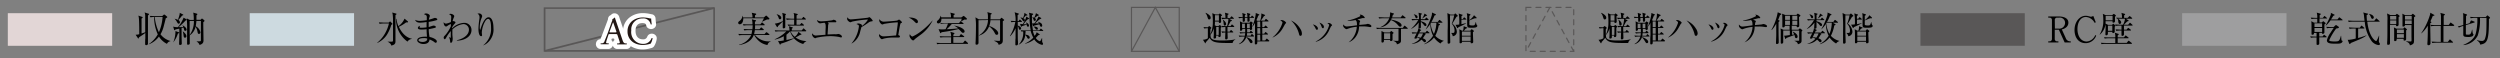 <svg xmlns="http://www.w3.org/2000/svg" viewBox="0 0 684 16"><rect x="0" y="0" width="684" height="16" fill="#808080" stroke="none"/><defs><style>.cls-1{fill:#e2d6d6;}.cls-2{fill:#cddae0;}.cls-3{fill:#595757;}.cls-4{fill:#9e9e9f;}.cls-5,.cls-6,.cls-7{fill:none;}.cls-5,.cls-6{stroke:#595757;stroke-linecap:round;stroke-miterlimit:10;stroke-width:0.33px;}.cls-5{stroke-dasharray:1.37;}.cls-8{fill:#040000;}.cls-9{fill:#fff;}.cls-10{fill:#231815;}</style></defs><g id="レイヤー_2" data-name="レイヤー 2"><g id="間取り"><path d="M107.06,6.79a10.84,10.84,0,0,1-1.21,2.74,6.23,6.23,0,0,1-2.67,2.24l0-.06a9.13,9.13,0,0,0,2.34-2.89,9.51,9.51,0,0,0,.89-2.4H105a8.4,8.4,0,0,0-1.15.1l-.19-.39c.64,0,1.32.06,1.49.06h1.19l.26-.23a.17.17,0,0,1,.13-.08.25.25,0,0,1,.15.09l.41.43a.17.17,0,0,1,.08.13C107.4,6.64,107.21,6.73,107.06,6.79Zm1.14-2.68c0,.66,0,3.56,0,4.16s0,2.6,0,3,0,1-1.16,1.19a1,1,0,0,0-.36-.62,2.2,2.2,0,0,0-.68-.44v0l1.12,0c.37,0,.41-.11.41-.45,0-.17,0-.93,0-1.07,0-.3,0-3.41,0-4a15.12,15.12,0,0,0-.09-1.94l-.12-.52,1,.28c.09,0,.14,0,.14.12S108.47,4,108.2,4.11Zm3.29,7.28a7.62,7.62,0,0,1-3.15-6.23h.11a8.35,8.35,0,0,0,.55,2,4.81,4.81,0,0,0,1.68-2.06l.88.73a.17.17,0,0,1,.08.15c0,.18-.2.16-.52.14a9.5,9.5,0,0,1-2,1.21c1.21,2.6,2.88,3.14,3.57,3.27v.06A1.56,1.56,0,0,0,111.49,11.39Z"/><path d="M119.5,5.5a13.92,13.92,0,0,1-2.21.49c0,.38,0,1,0,1.41.2-.05,1-.33,1.22-.39a.62.62,0,0,1,.18,0c.17,0,.55.11.55.35s-.1.2-.2.24-.89.23-1.74.39a11.59,11.59,0,0,0,.22,2.12c.91.17,2,.69,2,1.22,0,.13-.06.36-.3.36s-.14,0-.47-.25a5.51,5.51,0,0,0-1.23-.65c-.07.91-.75,1.25-1.67,1.25s-1.7-.53-1.7-1c0-.79,1.15-1,2.12-1a3,3,0,0,1,.56,0A17.27,17.27,0,0,1,116.72,8a12.81,12.81,0,0,1-1.39.09c-.54,0-1-.1-1-.47a.68.68,0,0,1,.63-.54.58.58,0,0,0-.17.34c0,.17.2.17.5.17a10,10,0,0,0,1.42-.11c0-.49,0-.66,0-1.46A12.7,12.7,0,0,1,115,6.2c-.81,0-1.2-.23-1.44-.77a2.93,2.93,0,0,0,1.35.28,15.92,15.92,0,0,0,1.86-.19c0-.14,0-.76,0-.83,0-.44-.1-.55-.76-.79a.73.73,0,0,1,.58-.22c.46,0,1,.31,1,.63a1.44,1.44,0,0,1-.13.52,2.71,2.71,0,0,0-.12.56,14.54,14.54,0,0,0,1.52-.48.64.64,0,0,1,.2,0c.19,0,.59.17.59.38A.25.25,0,0,1,119.5,5.5Zm-3.63,4.93c-.72,0-1.37.2-1.37.57,0,.19.31.47,1.08.47a1.82,1.82,0,0,0,1-.24.71.71,0,0,0,.31-.68A2.53,2.53,0,0,0,115.87,10.43Z"/><path d="M125,11.11V11c1.09-.21,3.3-1.08,3.3-2.91a1.52,1.52,0,0,0-1.53-1.5,5.1,5.1,0,0,0-3,1.48c0,.58,0,1,0,1.29s.09,1.06.09,1.21c0,.34-.09,1.12-.44,1.12s-.23-.2-.26-.44a3.87,3.87,0,0,0-.34-1.18l0,0a2.32,2.32,0,0,0,.43.27c.08,0,.08-.1.08-.15s0-.48,0-.55c0-.24,0-.49,0-.73V8.5a10.51,10.51,0,0,0-1.25,1.79c-.25.44-.31.44-.41.44s-.27-.22-.27-.38c0-.32.1-.41.42-.73a9.72,9.72,0,0,0,1.54-2.44c0-.19,0-.38,0-.6a2.85,2.85,0,0,0-.8.4c-.34.24-.37.27-.5.27-.39,0-.67-.54-.67-1a.56.56,0,0,1,0-.2.75.75,0,0,0,.69.41,5,5,0,0,0,1.29-.43c0-.21.09-1.12.09-1.3,0-.49-.11-.56-.59-.85a.88.88,0,0,1,.42-.1c.46,0,1,.38,1,.65,0,0-.13.37-.15.43a3.77,3.77,0,0,0-.29.9l.09,0c.11,0,.68.14.68.33s-.25.43-.38.57a4.27,4.27,0,0,0-.56.86s0,.18,0,.25A5,5,0,0,1,127,6.25a1.94,1.94,0,0,1,2,1.95C129,10.33,126.55,11.15,125,11.11Z"/><path d="M133.54,11.57a3.61,3.61,0,0,1-1.38.86l0,0a5.68,5.68,0,0,0,2.19-4.84c0-.65-.05-2.42-.78-2.42-.39,0-.66.4-.75.53a6.87,6.87,0,0,0-1,3.22c0,.11.07.61.07.71a.24.24,0,0,1-.24.27c-.57,0-.75-1.14-.75-2A21.87,21.87,0,0,1,131.19,5a2.28,2.28,0,0,0,0-.37,1,1,0,0,0-.56-.89,1.93,1.93,0,0,1,.44-.06.84.84,0,0,1,.85.7,1.14,1.14,0,0,1-.11.43,6.81,6.81,0,0,0-.55,2.61c0,.15,0,.7.1.7s.08-.05.09-.1c.22-.79,1.06-3.29,2.21-3.29s1.35,1.91,1.35,2.89A4.75,4.75,0,0,1,133.54,11.57Z"/><path d="M210.25,5.32a2.75,2.75,0,0,1-.38,0l-1.35.62-.05,0A4.67,4.67,0,0,0,209,5h-5.63c0,.68-.23,1.64-1,1.64a.39.39,0,0,1-.4-.39c0-.23.09-.31.53-.65a2.08,2.08,0,0,0,.66-1.26h.08c0,.21.06.3.08.43h2.56a3.09,3.09,0,0,0-.22-1.28l1.06.22c.1,0,.18.07.18.17s-.12.21-.34.31c0,.21,0,.43,0,.58H209l.42-.37c.09-.08.15-.12.21-.12a.31.31,0,0,1,.2.11l.61.59a.25.25,0,0,1,.08.18C210.49,5.26,210.39,5.32,210.25,5.32Zm-.27,7a4.84,4.84,0,0,1-1.87-.73,5.6,5.6,0,0,1-1.75-2h-.15c-.48,1.42-1.92,2.43-4,2.74l0-.09a5.09,5.09,0,0,0,3.34-2.65h-2.17a6.61,6.61,0,0,0-1.15.08L202,9.27c.67.06,1.36.07,1.5.07h2.1a8.79,8.79,0,0,0,.2-1.1h-1a6.38,6.38,0,0,0-1.15.09l-.2-.38c.62,0,1.22.06,1.5.06h.93c0-.35.05-.74.05-1.1H204.6a6.87,6.87,0,0,0-1.15.09l-.19-.39c.67.06,1.37.07,1.5.07h1.11a3.93,3.93,0,0,0-.17-1.4l1,.25c.07,0,.16.06.16.15s-.14.18-.31.26c0,.12,0,.63,0,.74H208l.33-.39c.07-.1.12-.13.17-.13s.1,0,.18.1l.45.39a.26.26,0,0,1,.09.16c0,.08-.05.1-.14.1h-2.49c0,.78,0,.86-.05,1.1h1.25l.32-.38c.07-.07.11-.11.17-.11s.09,0,.17.1l.43.37c.07,0,.1.09.1.15s-.08.1-.14.1h-2.32c0,.23-.08.56-.2,1.1h2.85l.37-.41c.07-.08.12-.11.17-.11a.33.33,0,0,1,.2.09l.51.41c.06,0,.1.09.1.15s-.08.11-.15.11h-3.8a4.83,4.83,0,0,0,4.29,1.71v.07A1.25,1.25,0,0,0,210,12.27Z"/><path d="M220.45,8.57H216.3a4,4,0,0,0,1.14,1.5,2.7,2.7,0,0,0,1-1.35l.74.54a.19.19,0,0,1,.08.15c0,.11-.08.13-.37.14a7.38,7.38,0,0,1-1.23.68,5.1,5.1,0,0,0,2.93,1v.07a1.92,1.92,0,0,0-.83.74,5.38,5.38,0,0,1-2.5-1.52,21,21,0,0,1-3.6,1.42c-.06.17-.11.26-.21.26a.14.14,0,0,1-.12-.1l-.47-.92a1.22,1.22,0,0,0,.39.06,9.2,9.2,0,0,0,1.19-.17V9.91a8.56,8.56,0,0,1-2.47.92l0-.09a10.25,10.25,0,0,0,3.17-2.17h-1.84a6.64,6.64,0,0,0-1.14.09l-.2-.39c.67.06,1.41.07,1.49.07H216a3.41,3.41,0,0,0-.17-1.16l.93.28c.07,0,.16.06.16.14s-.18.2-.28.25v.49h2.7l.36-.44c.07-.08.11-.13.16-.13s.12.06.17.11l.47.44c.06,0,.09.08.09.14S220.52,8.57,220.45,8.57Zm-5.6-4.42c0,.29,0,.34,0,.92,0,.36,0,2,0,2.32s-.39.37-.44.37c-.25,0-.25-.13-.25-.22,0-.28,0-1.45,0-1.69C214,6.08,213,7,212.83,7.16c0,.14,0,.26-.15.26s-.14-.09-.16-.13L212,6.46a5.93,5.93,0,0,0,2.18-.71,6.69,6.69,0,0,0-.16-2.23l.87.27s.13,0,.13.15S215,4.05,214.85,4.15ZM213.4,5.28c-.24,0-.29-.14-.43-.57a1.92,1.92,0,0,0-.48-.76l0-.05c.64.12,1.27.51,1.27,1A.39.39,0,0,1,213.4,5.28Zm6.94.07h-2.41V6.77h.93l.3-.35c.08-.1.11-.13.15-.13s.12.06.18.11l.4.35a.18.18,0,0,1,.09.14c0,.09-.08.11-.15.11h-3a5.79,5.79,0,0,0-1.15.09l-.19-.39c.66.06,1.36.07,1.49.07h.3V5.35h-.87a6.73,6.73,0,0,0-1.15.09l-.2-.39c.61,0,1.21.07,1.5.07h.72c0-1.1,0-1.22-.18-1.57l1,.25c.07,0,.16.05.16.15s-.1.14-.32.25v.92h1.44l.29-.36c.05-.07.1-.13.15-.13a.3.3,0,0,1,.18.11l.41.36c0,.05.09.09.09.16S220.41,5.35,220.34,5.35Zm-4.17,3.22h0a7.89,7.89,0,0,1-1,.92v1.45c.4-.08,1.6-.34,2.09-.5A4.83,4.83,0,0,1,216.17,8.57Z"/><path d="M230.13,10.25c-.1,0-.57-.14-.67-.16a13.51,13.51,0,0,0-2.19-.2,18.85,18.85,0,0,0-3.76.4c-.07,0-.45.18-.48.18a1.28,1.28,0,0,1-.85-1.06.94.94,0,0,1,.06-.31,1.09,1.09,0,0,0,1,.62l1.21-.1,1.4-.11c0-1.54.06-1.86.06-2.12,0-.91-.13-1-.35-1.17l-.92.13-.3.05a1.15,1.15,0,0,1-.82-.93,2,2,0,0,0,1.22.37,26.31,26.31,0,0,0,2.95-.29,2.87,2.87,0,0,1,.37-.15c.09,0,.75.16.75.47s-.24.22-.31.22c-.8,0-1.55,0-2.06,0,.23.2.26.22.26.31s-.12.44-.13.51c0,.29,0,.36-.15,2.52,1.46-.06,1.62-.07,1.95-.07a2.94,2.94,0,0,0,.57,0l.41-.07c.33,0,1,.36,1,.72C230.32,10.15,230.27,10.25,230.13,10.25Z"/><path d="M238.28,5.87a1.53,1.53,0,0,0-.71.35,18.06,18.06,0,0,1-1.88,1.19c-.06.19-.29,1.05-.34,1.21A4.86,4.86,0,0,1,233,11.91l0-.06a8.68,8.68,0,0,0,2-4.68c0-.28-.17-.4-.67-.59a1.29,1.29,0,0,1,.49-.16c.36,0,1,.23,1,.49a1.23,1.23,0,0,1,0,.2,6.1,6.1,0,0,0,1.63-1.71s0-.06-.14-.06a29.67,29.67,0,0,0-4.13.56,4.36,4.36,0,0,1-.53.2c-.1,0-.87-.4-.87-.93a1.45,1.45,0,0,1,.07-.47,1,1,0,0,0,1,.6c.42,0,4.12-.37,4.56-.45.08,0,.41-.16.48-.16a2.6,2.6,0,0,1,.9,1C238.74,5.81,238.7,5.81,238.28,5.87Z"/><path d="M246.53,6.3a.45.45,0,0,0-.21.31c-.16.64-.24,1.12-.55,3,.19,0,.46.18.46.4s-.25.26-.53.26l-1.16,0a11,11,0,0,0-2.72.29,4.35,4.35,0,0,1-.51.17c-.31,0-.81-.7-.81-1.08a1.22,1.22,0,0,1,.06-.33,1.53,1.53,0,0,0,1.05.63c.33,0,.74,0,3.57-.26.3-2,.46-3.09.46-3.47,0-.08,0-.11-.14-.11a29.78,29.78,0,0,0-3.63.43,3,3,0,0,1-.44.16c-.32,0-.87-.64-.87-1.13a.91.91,0,0,1,.05-.33,1.37,1.37,0,0,0,1.11.69c.46,0,3.52-.22,3.78-.32a3.27,3.27,0,0,1,.48-.26c.1,0,.8.58.8.78S246.73,6.17,246.53,6.3Z"/><path d="M250.79,6.34c-.16,0-.28-.12-.59-.43a4.81,4.81,0,0,0-1.6-1.11c1.17-.08,2.55.34,2.55,1.15A.38.38,0,0,1,250.79,6.34Zm.85,3.34c-.2.16-1.12.82-1.29,1L250,11a.27.27,0,0,1-.16.06c-.35,0-1-.82-1-1.28a1.18,1.18,0,0,1,.1-.43c.22.44.51.64.71.64A11,11,0,0,0,252,8.56a18.92,18.92,0,0,0,3.11-2.94l.05,0A10.52,10.52,0,0,1,251.64,9.68Z"/><path d="M264.76,12h-7.19a6.13,6.13,0,0,0-1.15.1l-.19-.39c.64.05,1.32.06,1.49.06h2.5c0-.5,0-1.07,0-1.58h-1.78a6.8,6.8,0,0,0-1.15.09l-.19-.39c.68.06,1.41.07,1.5.07h1.62A3.13,3.13,0,0,0,260,8.69l1,.3a.17.17,0,0,1,.14.14c0,.07-.08.16-.31.35,0,.09,0,.34,0,.43h1.64l.32-.45c.06-.08.1-.12.15-.12a.33.33,0,0,1,.18.1l.6.45c.05,0,.1.1.1.14s-.07.11-.15.11h-2.84v1.58h2.67l.38-.48c.06-.07.11-.11.17-.11s.11,0,.17.09l.54.49c.07.06.09.1.09.15S264.85,12,264.76,12Zm-.95-6.6c-.14.06-.71.39-.83.45l-.06,0a5,5,0,0,0,.2-.75h-5.56a1.65,1.65,0,0,1-.33,1.16c.68.06,1.25.07,1.49.07h3.67l.27-.39c0-.08.09-.13.14-.13a.44.44,0,0,1,.2.11l.55.4a.24.24,0,0,1,.08.14c0,.07-.06.11-.14.11H260.4A14,14,0,0,1,259,8c.37,0,2-.1,3.18-.24A5.65,5.65,0,0,0,261,7L261,7c1.74.23,2.91,1,2.91,1.58a.38.38,0,0,1-.4.4c-.23,0-.27,0-.71-.51a6.8,6.8,0,0,0-.54-.52,41.94,41.94,0,0,1-4.67.87c-.1.2-.16.26-.23.26s-.12-.08-.16-.16l-.41-.94A7.8,7.8,0,0,0,258.7,8a8.47,8.47,0,0,0,.67-1.55h-.81a6.61,6.61,0,0,0-1.15.08l-.19-.37a.56.56,0,0,1-.47.25.4.4,0,0,1-.42-.38c0-.23.15-.37.37-.55a2.1,2.1,0,0,0,.64-1.15h.05a2,2,0,0,1,.13.42h2.67A3.26,3.26,0,0,0,260,3.45l1.06.27c.11,0,.16.08.16.13s0,.16-.32.31v.62H263l.43-.3a.49.49,0,0,1,.23-.12c.06,0,.11,0,.2.12l.57.48a.27.27,0,0,1,.11.21C264.57,5.38,264.35,5.37,263.81,5.35Z"/><path d="M267.72,5.53c0,1,0,5.33,0,6.22a.5.5,0,0,1-.56.47c-.22,0-.25-.14-.25-.27s0-.17,0-.23c.07-1,.11-3.34.11-4.33a15.89,15.89,0,0,0-.14-2.65l.93.55h2.49c0-.12,0-.32,0-.62a4,4,0,0,0-.17-1.35l1.07.29c.09,0,.13.05.13.13s-.14.21-.3.27c0,.44,0,.83-.05,1.28h2.59l.3-.31c0-.06.11-.11.15-.11a.35.35,0,0,1,.17.09l.44.37c.05,0,.12.11.12.15s-.15.2-.38.32c0,1.38,0,3.57,0,4.94,0,.83,0,1.21-1.14,1.53-.12-.5-.35-.7-1.22-1.08v-.07c.4,0,1,.07,1.14.07.44,0,.47,0,.47-.46,0-.14,0-4.62,0-5.2H271a6.66,6.66,0,0,1-.34,1.58c1.11.35,2.45,1.22,2.45,2a.4.4,0,0,1-.41.42c-.27,0-.37-.18-.53-.47a5.07,5.07,0,0,0-1.55-1.86,4.19,4.19,0,0,1-2.77,2.54l0-.07a5.09,5.09,0,0,0,2.47-4.18Z"/><path d="M279.46,6h-1V7c.34.09.92.37.92.78a.33.33,0,0,1-.34.35c-.11,0-.24,0-.31-.32a1.26,1.26,0,0,0-.27-.66c0,3.2,0,3.67.06,4.24,0,.15,0,.4,0,.52a.43.43,0,0,1-.48.5c-.23,0-.24-.15-.24-.31s0-1.39.06-1.63c0-.55,0-.77,0-2.77a7.09,7.09,0,0,1-1.48,2.21l-.07-.05A11.4,11.4,0,0,0,277.79,6a8,8,0,0,0-1.08.08l-.19-.38c.45,0,.87.06,1.34.06a7,7,0,0,0-.26-2.4l1,.31c.06,0,.14.06.14.15s0,.11-.32.29c0,.17,0,1.11,0,1.65h.25l.2-.26s.1-.13.15-.13.1,0,.19.12l.29.25a.22.22,0,0,1,.1.16C279.61,6,279.52,6,279.46,6Zm5.77,2.46H282.6a5.75,5.75,0,0,0,.47,1.35c.51-.65.53-.85.55-1l.76.54c.05,0,.08.05.08.11s0,.11-.4.18a9.15,9.15,0,0,1-.68.74,2.27,2.27,0,0,0,1.12.91c.16,0,.34-.38.56-.86h.07c0,.14,0,.25,0,.5,0,.54,0,.58.12.74a.76.76,0,0,1,.12.31.26.26,0,0,1-.28.29,3.44,3.44,0,0,1-2.12-1.5,6.25,6.25,0,0,1-2.5,1.2l0-.08a6.87,6.87,0,0,0,2.24-1.59A7.69,7.69,0,0,1,282,8.49H280.6c0,.43-.06.71-.09,1,.81,0,1.23.43,1.23.77a.34.34,0,0,1-.34.34c-.2,0-.28-.15-.37-.33a2.15,2.15,0,0,0-.54-.69,3.07,3.07,0,0,1-1.74,2.62l-.05,0a4.57,4.57,0,0,0,1.24-3.61,3.77,3.77,0,0,0-.46.06l-.19-.39c.65.06,1.33.07,1.5.07H282a23.32,23.32,0,0,1-.33-4,3.05,3.05,0,0,0-.12-.71s0-.1,0-.13l1,.24a.14.14,0,0,1,.13.13c0,.11-.14.2-.34.32,0,.23,0,.53,0,1a15.55,15.55,0,0,0,.29,3.12h1.73l.26-.33c.08-.1.11-.13.16-.13s.15.08.19.11l.38.33s.09.09.09.16S285.29,8.49,285.23,8.49Zm-4-1.17a.28.28,0,0,1-.28-.25,2.68,2.68,0,0,0-.05-.3l-1.29.42s-.13.19-.2.19-.07-.08-.08-.12l-.24-.69a6.35,6.35,0,0,0,.72.06,6.28,6.28,0,0,0,1-2.07l.65.43c.06,0,.1.07.1.13s0,.1-.29.17S280.2,6.45,280,6.64c.21,0,.28,0,.89,0a3.13,3.13,0,0,0-.2-.51l0,0c.48.17.84.48.84.89A.31.31,0,0,1,281.28,7.32Zm-.55-3.05L280,5c.21.11.38.24.38.48a.33.33,0,0,1-.3.35c-.15,0-.2-.09-.35-.34a1.54,1.54,0,0,0-.52-.6V4.81a1.78,1.78,0,0,1,.67.12,3.42,3.42,0,0,0,.41-1.41L281,4c.05,0,.12.06.12.15S280.84,4.25,280.73,4.27Zm4.16,3.07c-.18,0-.25-.16-.29-.24s-.15-.36-.17-.42c-.24.06-1.26.3-1.45.37a1.54,1.54,0,0,0-.12.13.09.09,0,0,1-.08,0c-.07,0-.1-.06-.13-.13l-.21-.62.59,0a6.44,6.44,0,0,0,1.15-1.89l.66.37s.11.08.11.15-.11.12-.32.18-1.18,1-1.38,1.2c.52,0,.84,0,1.09,0a2.43,2.43,0,0,0-.29-.38l0-.06c.38.11,1.12.34,1.12.9A.33.33,0,0,1,284.89,7.34Zm-.95-3-.79.59a.63.63,0,0,1,.31.49.32.32,0,0,1-.33.32c-.19,0-.25-.15-.29-.28a1.31,1.31,0,0,0-.35-.66l0-.06a1.85,1.85,0,0,1,.52.14,4.48,4.48,0,0,0,.47-1.25l.7.42c.05,0,.1.06.1.12S284,4.34,283.94,4.34Zm-.23,3.81a.42.42,0,0,1-.33-.21,2.45,2.45,0,0,0-.49-.57l0-.06.25,0c.26,0,.87.12.87.55A.32.32,0,0,1,283.71,8.15Z"/><path d="M40.48,4.22c0,1,0,6.25,0,6.76,0,.14,0,.74,0,.86a.43.43,0,0,1-.46.51.28.28,0,0,1-.31-.32c0-.23,0-1.27.05-1.49,0-.51,0-.77,0-1.52-.14.1-.52.39-.76.55-.73.48-.8.53-.92.62s-.09.34-.2.34-.12,0-.18-.14l-.6-.89a3.72,3.72,0,0,0,1-.14c0-2.84-.06-4.1-.12-4.52a5.41,5.41,0,0,0-.12-.57l1,.34c.09,0,.17.08.17.17s-.08.15-.3.3a4.61,4.61,0,0,0,0,.53c0,.56,0,3.05,0,3.56l1-.35c0-1.72,0-3.54,0-4.61a2.53,2.53,0,0,0-.17-.8l1,.31c.14,0,.2.09.2.17S40.75,4.05,40.48,4.22ZM45.69,12A5.29,5.29,0,0,1,43.49,10a6.1,6.1,0,0,1-2.77,2.12l0-.06A8,8,0,0,0,43.17,9.4a11.34,11.34,0,0,1-1-4.75,5.44,5.44,0,0,0-1,.09l-.2-.39c.5,0,1,.07,1.51.07h1.88l.35-.31A.28.28,0,0,1,45,4a.29.29,0,0,1,.16.09l.49.41a.27.27,0,0,1,.12.18c0,.09-.18.21-.43.33,0,.13-.5,2-.56,2.24a8.11,8.11,0,0,1-.87,2.13,5.11,5.11,0,0,0,2.69,1.82v.08A1.14,1.14,0,0,0,45.69,12ZM42.34,4.65a12.16,12.16,0,0,0,1.14,4.17,12.3,12.3,0,0,0,1-4.17Z"/><path d="M48.66,9.21a7.05,7.05,0,0,1-1.27,2.4h0A8,8,0,0,0,48,8.81a2.33,2.33,0,0,0,0-.32l.86.32s.15,0,.15.13S48.94,9.05,48.66,9.21Zm2.05-.77a.32.32,0,0,1-.34-.28c0-.16-.12-.44-.17-.6l-.52.11c0,.34,0,1.8,0,2.1s.06,2.13.06,2.18c0,.28-.32.35-.43.35C49,12.3,49,12.12,49,12s.07-2,.07-2.17c0-.31,0-1.73,0-2L48,8.06c-.11.17-.15.2-.21.2a.18.18,0,0,1-.16-.15l-.25-.84a3.61,3.61,0,0,0,1.3.16,9,9,0,0,0,1.55-2.6l.75.43a.18.18,0,0,1,.09.13c0,.12-.13.17-.3.23a20,20,0,0,1-1.9,1.81c.2,0,.89,0,1.29,0a1.91,1.91,0,0,0-.28-.55l0,0c.43.22,1.17.69,1.17,1.26A.35.35,0,0,1,50.71,8.44Zm-.64-4.27s-.23.09-.27.11a9.06,9.06,0,0,1-1,1.17c.42.31.43.59.43.64a.37.37,0,0,1-.35.39c-.18,0-.23-.07-.45-.44a3.31,3.31,0,0,0-.67-.91l0,0a3.1,3.1,0,0,1,.91.3,10.87,10.87,0,0,0,.46-1.44,1.9,1.9,0,0,0,.05-.48l.89.45a.18.18,0,0,1,.09.14A.13.13,0,0,1,50.07,4.17Zm.54,6.15c-.25,0-.33-.2-.38-.53A5.34,5.34,0,0,0,50,8.57l0,0c.11.07,1,.72,1,1.35A.4.4,0,0,1,50.61,10.32Zm5.28-4.48-.27.25c0,.22,0,.33,0,.59,0,.68.06,3.7.06,4.32,0,.38,0,1-1.09,1.3-.12-.32-.2-.54-.85-1v0l.83,0c.3,0,.4,0,.4-.34V5.72H53.74c-.07.81-.16,1.31-.19,1.47a2.4,2.4,0,0,1,1.28,1.63.41.41,0,0,1-.4.46c-.27,0-.33-.23-.39-.57a3.81,3.81,0,0,0-.53-1.4,3.79,3.79,0,0,1-1.59,2.35c0,.61,0,1.65,0,2.22,0,.35-.44.36-.47.36-.23,0-.26-.11-.26-.29,0-1.15,0-3.55,0-3.92a25.16,25.16,0,0,0-.1-3l.82.42h1.1a8.66,8.66,0,0,0-.14-2l1,.29a.16.16,0,0,1,.13.15c0,.08,0,.09-.25.3,0,.3,0,.65,0,1.23h1.11l.25-.25c.08-.08.1-.09.15-.09a.22.22,0,0,1,.15.07l.44.35a.2.2,0,0,1,.08.14A.2.2,0,0,1,55.89,5.84Zm-4-.12c0,1.27,0,2.58,0,3.85a6.29,6.29,0,0,0,1.16-3.85Z"/><rect class="cls-1" x="2.14" y="3.61" width="28.55" height="8.92"/><rect class="cls-2" x="68.32" y="3.61" width="28.55" height="8.92"/><path d="M563.22,4.5c1.2,0,2.69.35,2.69,1.7a1.64,1.64,0,0,1-.64,1.31,2.65,2.65,0,0,1-1.16.54l1.11,2.44a1.25,1.25,0,0,0,1.17.82h.17v.31h-1.67l-1.58-3.48h-1.13v2.5a.63.63,0,0,0,.69.67h.31v.31H560.4v-.31h.3a.64.64,0,0,0,.71-.67V5.5a.63.63,0,0,0-.71-.67h-.3V4.5Zm-1,3.33h1A1.58,1.58,0,0,0,565,6.29a1.42,1.42,0,0,0-1.64-1.46h-.48a.62.62,0,0,0-.69.67Z"/><path d="M573.09,6.25a2.93,2.93,0,0,0-2.37-1.61c-1.56,0-2.33,1.59-2.33,3.29,0,1.89.91,3.43,2.55,3.43a2.77,2.77,0,0,0,2.32-1.76l.26.15a3.1,3.1,0,0,1-2.87,2.06c-2.06,0-3.06-1.67-3.06-3.59,0-2.28,1.41-3.9,3.06-3.9a2.85,2.85,0,0,1,.82.12c.07,0,.53.14.59.14a1.38,1.38,0,0,0,.66-.23l.69,1.75Z"/><path d="M578.66,4.58c0,.17,0,1,0,1.19a.41.41,0,0,1-.46.43c-.22,0-.22-.14-.22-.4h-1.9a4.4,4.4,0,0,1-1.55,3.66l-.07,0a7.23,7.23,0,0,0,1-4.1,7.68,7.68,0,0,0-.13-1.57l.78.35h1.78l.29-.25a.27.27,0,0,1,.16-.08.24.24,0,0,1,.14.06l.34.27a.2.2,0,0,1,.09.15C578.93,4.33,578.91,4.35,578.66,4.58ZM583.14,12h-7a7.71,7.71,0,0,0-1.15.08l-.2-.38c.67.05,1.37.06,1.5.06h2.45V10.47H577a6.93,6.93,0,0,0-1.15.09l-.18-.39c.67.06,1.4.07,1.49.07h1.58a3.27,3.27,0,0,0-.13-1.3l.86.29c.18,0,.21.11.21.17s0,.1-.28.28v.56h1.71l.32-.4c.09-.11.11-.13.16-.13s.07,0,.17.1l.53.41a.22.22,0,0,1,.1.15c0,.09-.09.1-.15.1h-2.84v1.26h2.47l.37-.47c.08-.09.1-.11.15-.11s.07,0,.18.09l.62.48a.21.21,0,0,1,.1.15C583.3,12,583.21,12,583.14,12Zm-4.55-4.69c0,.22,0,1.15,0,1.34a.39.39,0,0,1-.42.39c-.24,0-.24-.1-.24-.34h-1.21c0,.09,0,.46,0,.53a.44.44,0,0,1-.46.43c-.21,0-.22-.16-.22-.27,0-.29.06-1.59.06-1.86a8.41,8.41,0,0,0-.06-1.08l.72.35h1.09l.23-.23s.07-.08.13-.08a.24.24,0,0,1,.13.07l.34.36a.33.33,0,0,1,.09.16C578.8,7.13,578.62,7.25,578.59,7.28ZM578,4.35h-1.89c0,.18,0,.67,0,1.22H578ZM577.93,7h-1.2V8.43h1.2Zm5.41,0h-2.22V8.12h.71l.3-.37c.05-.06.09-.12.16-.12s.11.06.18.1l.47.37s.1.08.1.15-.09.11-.14.11h-1.78c0,.33,0,.88,0,1a.42.42,0,0,1-.47.45c-.18,0-.21-.12-.21-.3s0-1,0-1.15h-.28a6.61,6.61,0,0,0-1.15.08l-.18-.39c.57,0,1.19.07,1.61.07V7h-.41a6.32,6.32,0,0,0-1.15.09l-.2-.38c.6,0,1.21.06,1.5.06h.68a4.25,4.25,0,0,0,.54-1.65H580.3a7.25,7.25,0,0,0-.83,0c.39.25.88.59.88,1a.4.4,0,0,1-.38.43c-.3,0-.36-.32-.41-.68a1.81,1.81,0,0,0-.2-.77l-.21,0L579,4.82c.62.06,1.26.06,1.56.06a3.91,3.91,0,0,0-.14-1.36l.86.26c.12,0,.15.09.15.16s0,.09-.27.25q0,.28,0,.69h1l.34-.36s.1-.12.15-.12.13.06.18.09l.45.38a.19.19,0,0,1,.09.15c0,.09-.07.1-.14.1H581.6l.61.36c.13.08.18.1.18.18s0,.13-.37.2l-.92.91h1.16l.35-.42c.06-.07.09-.12.16-.12a.31.31,0,0,1,.17.11l.45.41c.07.07.1.1.1.15S583.41,7,583.34,7Z"/><rect class="cls-3" x="525.43" y="3.61" width="28.55" height="8.92"/><path d="M636.49,5.06h-1.88c0,.18,0,.94,0,1.08h.64l.22-.21c.06-.06.11-.11.15-.11a.29.29,0,0,1,.17.07l.41.34a.26.26,0,0,1,.1.16c0,.12-.23.24-.34.3,0,.24,0,1.85,0,2.09a.4.4,0,0,1-.46.46c-.14,0-.22,0-.2-.27h-.75c0,.17,0,.9,0,1h.92l.24-.32c.07-.09.1-.13.15-.13a.33.33,0,0,1,.18.1l.43.34a.19.19,0,0,1,.09.14c0,.09-.08.11-.15.11h-1.86c0,.18,0,1.69,0,1.73a.4.4,0,0,1-.44.35c-.11,0-.3,0-.3-.24s0-.68,0-.8c0-.39,0-.66,0-1h-.39a6.73,6.73,0,0,0-1.15.09l-.2-.4c.66.06,1.36.07,1.5.07h.24c0-.16,0-.88,0-1h-.71c0,.22,0,.49-.41.49-.13,0-.26,0-.26-.26,0-.07,0-.42,0-.5,0-.73,0-1.38,0-1.94a9.41,9.41,0,0,0-.06-1l.75.4H634c0-.23,0-1,0-1.08h-.42a6.73,6.73,0,0,0-1.15.09l-.2-.39c.67.06,1.36.07,1.5.07H634a4.29,4.29,0,0,0-.14-1.43l.95.26c.12,0,.15.08.15.15s-.07.16-.3.27c0,.06,0,.7,0,.75h.87l.31-.38c.05-.07.1-.13.15-.13s.12.06.17.11l.44.39a.17.17,0,0,1,.1.14C636.65,5.05,636.56,5.06,636.49,5.06Zm-1.16,1.32h-2.09v1h2.09Zm0,1.28h-2.09V8.74h2.09Zm5.47-2.1h-3.18A6.65,6.65,0,0,1,636.36,7l-.06-.07A15.6,15.6,0,0,0,637.7,4a1.15,1.15,0,0,0,0-.5l.91.46c.08,0,.13.08.13.15s-.06.13-.36.22a10.27,10.27,0,0,1-.63,1h1.78l.36-.47c.05-.06.09-.11.15-.11a.35.35,0,0,1,.19.1l.58.46a.21.21,0,0,1,.1.16C641,5.55,640.86,5.56,640.8,5.56Zm-.09,6.1c-.29.27-.76.29-1.49.29-1.44,0-2.58,0-2.58-.92a5.51,5.51,0,0,1,.94-2c.48-.76.84-1.27.94-1.39h-.71a5.84,5.84,0,0,0-1.15.09l-.2-.4c.68.06,1.36.07,1.5.07h.52l.43-.41c.07-.06.15-.13.22-.13a.41.41,0,0,1,.21.1l.5.36a.26.26,0,0,1,.09.17c0,.15-.11.22-.75.32a16.21,16.21,0,0,0-1.89,3.17c0,.16.11.24.27.27a5.41,5.41,0,0,0,1.08.09c1.29,0,1.42,0,1.83-1.55h.07c0,.15.07,1.17.11,1.24s.2.12.23.14a.16.16,0,0,1,.06.12A.71.71,0,0,1,640.71,11.66Z"/><path d="M646.51,10.33c-.63.32-.9.44-3.39,1.46,0,.16-.09.26-.2.26a.21.21,0,0,1-.19-.16l-.4-1a1.94,1.94,0,0,0,.38,0,10.56,10.56,0,0,0,1.82-.35V7.81H644a7,7,0,0,0-1.15.09l-.19-.39c.48,0,1,.07,1.5.07h1.49l.32-.44c.06-.08.1-.12.15-.12s.11,0,.18.1l.5.44a.22.22,0,0,1,.09.15c0,.07-.07.1-.14.1h-1.56v2.6c.59-.18,1.65-.49,2.26-.75l0,.07A8.24,8.24,0,0,1,646.51,10.33Zm4.5-4.4h-3.32c.09.73.42,3.51,1.85,4.92.08.08.36.36.55.36s.15-.07.2-.15a8.57,8.57,0,0,0,.6-1.31h.05c0,.23-.08,1.22-.08,1.42a.75.75,0,0,0,.12.5c.12.2.16.27.16.36s0,.3-.39.3a2.93,2.93,0,0,1-1.81-1A10.51,10.51,0,0,1,647,5.93h-3.24a6.8,6.8,0,0,0-1.15.09l-.19-.38c.61,0,1.21.05,1.5.05h3c0-.4-.06-.5-.14-1.45a2.36,2.36,0,0,0-.21-.83l1.12.29c.14,0,.21.07.21.14s-.12.19-.38.28c0,.28,0,.69.08,1.57h2l.41-.51c.07-.09.11-.13.16-.13s.11,0,.18.11l.59.52a.22.22,0,0,1,.1.16C651.16,5.9,651.09,5.93,651,5.93Zm-1.89-.77c-.24,0-.29-.12-.48-.55a2.11,2.11,0,0,0-.45-.73l0-.08c1,.22,1.28.65,1.28,1A.38.38,0,0,1,649.12,5.16Z"/><path d="M656.26,4.68V5.79c0,.16,0,.91,0,1a.43.43,0,0,1-.48.38c-.26,0-.23-.24-.21-.36h-1.67V9.28c0,.35,0,2.05,0,2.43s-.1.55-.5.55a.24.24,0,0,1-.28-.25c0-.06,0-.32,0-.38.08-1.1.08-1.7.08-6a7.21,7.21,0,0,0-.11-1.95l.91.44h1.4l.26-.24c.05,0,.09-.1.13-.1a.27.27,0,0,1,.12.06l.51.37a.16.16,0,0,1,.07.13C656.6,4.43,656.54,4.49,656.26,4.68Zm-.64-.31h-1.68v1h1.68Zm0,1.21h-1.68v1h1.68Zm2.7,2.73c0,.46,0,1.2,0,1.78,0,.09,0,.49,0,.57a.43.43,0,0,1-.49.45c-.13,0-.25,0-.2-.49h-1.9c0,.23.05.63-.46.63-.22,0-.23-.16-.23-.27s0-.31,0-.42c0-.56,0-1.6,0-1.69a8.86,8.86,0,0,0-.07-1.37l.71.35h1.86l.16-.22a.26.26,0,0,1,.19-.12.25.25,0,0,1,.15.08l.36.3a.2.2,0,0,1,.08.13C658.62,8.08,658.54,8.17,658.32,8.31Zm-.62-.23h-1.9v1h1.9Zm0,1.26h-1.9v1h1.9Zm2.78-4.63c0,.94,0,5.13,0,6s0,1.11-.38,1.38a2,2,0,0,1-.75.32c-.07-.34-.16-.71-1.05-1.05l0-.07,1.15.06c.09,0,.27,0,.33-.12a8.54,8.54,0,0,0,0-1.06c0-.53,0-2.85,0-3.32H658c0,.28-.2.41-.46.41s-.22-.08-.22-.24c0-.43,0-2.28,0-2.65,0-.17,0-.34-.05-.63l.81.42h1.64l.24-.27s.12-.11.17-.11a.24.24,0,0,1,.16.07l.47.4a.21.21,0,0,1,.08.14C660.87,4.45,660.79,4.52,660.48,4.71Zm-.64-.34H658v1h1.85Zm0,1.21H658v1h1.85Z"/><path d="M665.6,4.38c-.1.25-.24.63-.64,1.45l.14.1c.09.06.13.1.13.16s0,.1-.32.28c0,1.21.07,4.7.07,4.73s0,.68,0,.8a.51.51,0,0,1-.54.47c-.18,0-.31-.06-.31-.36,0,0,0-.07,0-.17.09-1,.12-2.67.12-4,0-.38,0-.66,0-.82a9.16,9.16,0,0,1-1.73,2.09l-.09,0a18.3,18.3,0,0,0,2.37-4.91,2,2,0,0,0,.12-.73l1,.57c.09,0,.14.08.14.15S666,4.27,665.6,4.38Zm5.67,2.71h-2.74c0,1.45,0,2.91,0,4.36h1.2l.42-.53c.05-.08.11-.12.15-.12s.11,0,.18.1l.58.53c.06.06.1.1.1.15s-.09.1-.16.1h-4.36a6.84,6.84,0,0,0-1.16.09l-.18-.38c.64,0,1.32.06,1.49.06h1V7.09h-1.52a6.8,6.8,0,0,0-1.15.09L665,6.79c.62.06,1.23.07,1.5.07h1.35c0-.38,0-2,0-2.34a2.89,2.89,0,0,0-.18-1l1.07.3c.1,0,.18.06.18.15s-.17.23-.32.32c0,.4,0,2.16,0,2.53h1.38l.37-.52c.06-.08.11-.12.16-.12s.09,0,.17.1l.71.51a.21.21,0,0,1,.09.16C671.41,7.08,671.34,7.09,671.27,7.09Z"/><path d="M675.66,6.36l.3-.58c.07-.13.09-.16.14-.16a.85.85,0,0,1,.17,0l.66.28c.07,0,.15.07.15.15s-.06.1-.12.12l-2.3.7c0,.38,0,2.28,0,2.44s.1.17.69.17c.42,0,.71-.06,1-1.36h.08a7,7,0,0,0,.12,1,.54.54,0,0,0,.14.19.29.29,0,0,1,.06.17.69.69,0,0,1-.38.48,2.86,2.86,0,0,1-1.07.16c-1.35,0-1.35-.28-1.35-.81,0-.35,0-1.91,0-2.22a5.86,5.86,0,0,0-1.19.46l-.3-.32a13.7,13.7,0,0,0,1.49-.4c0-1.15,0-2.24,0-2.56a3,3,0,0,0-.1-.68l1,.33s.15.08.15.16-.15.2-.29.27c0,.36,0,2-.05,2.29Zm4.44-1.71.31-.32c.05-.06.11-.12.16-.12s.1.06.13.08l.45.39c.05.05.13.13.13.2s-.11.15-.31.32c0,.69,0,2.78-.13,4-.24,2.17-.76,2.79-2.27,3-.05-.33-.13-.64-.89-1.16l.05-.07a3.9,3.9,0,0,0,1.19.22.86.86,0,0,0,1-.7c.38-1.08.38-2.08.38-5.6h-1.78a13.88,13.88,0,0,1-.61,4.83A4.85,4.85,0,0,1,674,12.34l0-.08c2-.81,2.95-1.85,3.33-2.94a14.92,14.92,0,0,0,.47-4.44h-.62A6.8,6.8,0,0,0,676,5l-.2-.39c.81.07,1.39.07,1.5.07Z"/><rect class="cls-4" x="597.03" y="3.61" width="28.55" height="8.92"/><rect class="cls-5" x="417.5" y="2.03" width="13.07" height="12.02"/><polyline class="cls-5" points="430.57 14.05 424.04 2.03 417.5 14.05"/><rect class="cls-6" x="309.57" y="2.03" width="13.07" height="12.02"/><polyline class="cls-6" points="322.64 14.05 316.1 2.03 309.57 14.05"/><path d="M337.24,11.76l-1.46,0c-3.32,0-4.2-.27-4.82-1.41-.22.3-.85,1-1,1.16s0,.32-.14.32-.13-.08-.17-.14l-.52-.81a2.72,2.72,0,0,0,1.34-.41c0-1.61,0-1.79,0-2.75a7.31,7.31,0,0,0-1,.08l-.19-.37c.25,0,.61,0,1.12.06l.31-.27c.05,0,.09-.09.14-.09a.23.23,0,0,1,.13.08l.33.26c.05,0,.12.12.12.17s-.1.19-.25.3a12.14,12.14,0,0,0,.07,2.27c.22.45.49.87,3,.87a24,24,0,0,0,2.86-.16,5,5,0,0,0,.88-.19l0,.07A1.41,1.41,0,0,0,337.24,11.76Zm-6.39-6.44c-.29,0-.32-.14-.51-.74a3,3,0,0,0-.51-1l.06-.08c.53.27,1.35.74,1.35,1.32A.43.43,0,0,1,330.85,5.32Zm3.2-.89c0,.24.05,1.25.05,1.46a.37.37,0,0,1-.39.4c-.22,0-.25-.14-.23-.4h-1.07c0,.48,0,.77-.06,1l.44.26h.56l.21-.2c.05,0,.08-.08.13-.08a.21.21,0,0,1,.12,0l.34.3a.2.2,0,0,1,.09.16c0,.07-.07.13-.24.25,0,.18,0,1,0,1.14s0,.75,0,.89,0,.54-.37.54-.25-.13-.24-.42h-.67a2.5,2.5,0,0,1,0,.35c0,.16,0,.46-.39.46s-.29-.18-.29-.28.05-.62.05-.73c0-.66,0-1.37,0-1.8a4.47,4.47,0,0,1-.94,1.81l-.06,0A8,8,0,0,0,331.83,6a14.27,14.27,0,0,0-.15-2.39l.81.34h.95l.21-.2a.19.19,0,0,1,.12-.07.13.13,0,0,1,.09.05l.37.29a.25.25,0,0,1,.12.16C334.35,4.27,334.2,4.35,334.05,4.43Zm-.56-.28h-1.07c0,.22,0,1.22,0,1.51h1.08Zm-.05,3.23h-.68V9.55h.68Zm4.1,0h-1.7c0,.21,0,1.11,0,1.29h.58l.25-.33c.05-.07.09-.12.15-.12s.12.07.16.1l.34.33a.19.19,0,0,1,.1.14c0,.09-.09.1-.16.1h-1.41c0,.2.05,1.42.05,1.46a.4.4,0,0,1-.44.43c-.26,0-.26-.19-.26-.29,0-.25.05-1.37.06-1.6a5.42,5.42,0,0,0-.87.09l-.19-.38c.35,0,.42,0,1.07.06V7.39a5.31,5.31,0,0,0-.83.07l-.19-.38a14.06,14.06,0,0,0,1.47.07,8,8,0,0,0,.38-2h-.62a5.62,5.62,0,0,0-1.12.09l-.19-.38c.35,0,.71,0,1.1.06a5,5,0,0,0-.14-1.45l.84.23c.12,0,.17.09.17.15s-.09.15-.28.25v.83h.66l.29-.34c.07-.07.1-.12.15-.12s.12.06.17.1l.37.34a.17.17,0,0,1,.09.14c0,.08-.08.1-.15.1h-1.18l.62.32c.09,0,.16.08.16.17s-.1.15-.34.19L336,7.15h.67l.24-.32c.05-.08.1-.13.15-.13a.31.31,0,0,1,.17.09l.38.34s.09.1.09.15S337.6,7.38,337.54,7.38ZM335.1,7c-.25,0-.27-.15-.33-.68a2.25,2.25,0,0,0-.23-.92l.06,0c.23.16.86.61.86,1.2A.39.39,0,0,1,335.1,7Z"/><path d="M343,4.88h-1.12a8.4,8.4,0,0,1,0,.9.43.43,0,0,1-.35.16c-.22,0-.24-.14-.24-.26s0-.48,0-.8h-.69c0,.12,0,.79,0,.86a.48.48,0,0,1-.37.22.2.2,0,0,1-.23-.23c0-.13,0-.73,0-.84A6.13,6.13,0,0,0,339,5l-.18-.37,1.16.06a3.18,3.18,0,0,0-.11-1.13l.83.27c.05,0,.1,0,.1.12s-.05.12-.21.24v.5h.69a4.19,4.19,0,0,0-.11-1.16l.81.23a.15.15,0,0,1,.11.13c0,.06-.05.12-.23.28v.52h.36l.19-.28c.05-.08.08-.11.14-.11s.1,0,.18.09l.32.28a.22.22,0,0,1,.08.15C343.12,4.86,343.05,4.88,343,4.88ZM342.91,10H341s0,.06,0,.13c.41.13,1.69.66,1.69,1.31a.35.35,0,0,1-.36.37c-.22,0-.3-.15-.42-.35a7.59,7.59,0,0,0-.93-1.28,3,3,0,0,1-2,1.92V12a3.3,3.3,0,0,0,1.56-2h-.32a6.42,6.42,0,0,0-1.12.09l-.19-.38c.65.06,1.34.07,1.46.07h.23c0-.24.06-.44.08-.69h-.23a6.33,6.33,0,0,0-1.12.09l-.19-.38a15.31,15.31,0,0,0,1.54.07V7.92h-.79c0,.19,0,.26-.05.34a.52.52,0,0,1-.37.18c-.15,0-.19-.1-.19-.21s0-1.29,0-1.51a6.5,6.5,0,0,0-.05-.89l.75.39h1.88l.23-.24c.07-.06.11-.09.16-.09s.09,0,.17.09l.24.18a.19.19,0,0,1,.11.14s-.06.11-.18.23,0,1.31,0,1.42-.21.25-.39.25-.22,0-.22-.16,0-.1,0-.12h-.76c0,.25,0,.6,0,.92h.69l.17-.32a.2.2,0,0,1,.15-.11c.05,0,.1,0,.17.1l.31.31a.24.24,0,0,1,.09.15c0,.06-.06.09-.15.09h-1.44a5.08,5.08,0,0,1-.07.69h1.07l.17-.32c.05-.07.08-.11.14-.11s.11,0,.17.09l.32.32a.24.24,0,0,1,.09.15C343.05,10,343,10,342.91,10Zm-2.3-3.52h-.78V7.69h.79C340.61,7.43,340.6,6.86,340.61,6.45Zm1.33,0h-.75V7.69h.75Zm5.23,4.85H344c0,.54,0,.82-.44.82-.24,0-.24-.2-.24-.3,0-.56,0-1.45.05-2s0-.65,0-2.27c0-.22,0-1.09,0-1.31a4.32,4.32,0,0,1-.76,1.09l-.05,0a12.61,12.61,0,0,0,1-3.43,1.84,1.84,0,0,0,0-.38l.9.37a.13.13,0,0,1,.09.12c0,.07,0,.12-.27.2-.11.29-.25.67-.52,1.26l.23.19h.78A4.81,4.81,0,0,0,345.1,4a2.38,2.38,0,0,0,0-.33l.94.39a.13.13,0,0,1,.09.12c0,.1-.07.15-.3.2a7.55,7.55,0,0,1-.47.71c-.13.19-.28.4-.4.55H346l.22-.35c.05-.07.09-.11.14-.11a.34.34,0,0,1,.18.09l.43.35a.21.21,0,0,1,.1.15c0,.06,0,.1-.15.1h-1.56V7.43h.48l.27-.32c.06-.07.1-.11.15-.11s.11,0,.18.1l.32.32a.19.19,0,0,1,.1.16s-.06.08-.15.08h-1.35V9.23h.52l.24-.35c.05-.07.09-.11.14-.11s.11.05.18.1l.39.34a.2.2,0,0,1,.09.14c0,.07,0,.1-.14.1h-1.42v1.62h.79l.29-.39c.06-.07.1-.11.15-.11a.26.26,0,0,1,.17.1l.44.38a.24.24,0,0,1,.09.16S347.28,11.3,347.17,11.3Zm-2.39-5.43H344V7.43h.82Zm0,1.79H344V9.23h.82Zm0,1.79H344v1.62h.82Z"/><path d="M351.64,6.54c-.09.1-.56,1-.67,1.17a6.07,6.07,0,0,1-2.77,2.56l0-.07a8.25,8.25,0,0,0,2.69-4c0-.3-.44-.53-.61-.6a.64.64,0,0,1,.4-.1c.58,0,1.21.54,1.21.79C351.85,6.33,351.79,6.38,351.64,6.54ZM355.8,9.8c-.26,0-.32-.22-.37-.43a7.64,7.64,0,0,0-2.21-3.77,5.57,5.57,0,0,1,2.5,2.22,2.46,2.46,0,0,1,.48,1.41C356.2,9.32,356.2,9.8,355.8,9.8Z"/><path d="M360.3,8.15c-.2,0-.3-.22-.4-.46a4.14,4.14,0,0,0-.7-1c.63.09,1.38.6,1.38,1.12C360.58,8,360.48,8.15,360.3,8.15Zm3.91-1c-.06.06-.45.9-.53,1.06A5.6,5.6,0,0,1,360,11.44l0-.09a7.09,7.09,0,0,0,3.66-4.49c0-.23-.38-.45-.5-.52a2.22,2.22,0,0,1,.42-.06,1.25,1.25,0,0,1,.89.61C364.41,7,364.39,7,364.21,7.19Zm-2.28.55c-.2,0-.22-.09-.39-.52a3.78,3.78,0,0,0-.56-1c.64.19,1.24.72,1.24,1.13C362.22,7.57,362.11,7.74,361.93,7.74Z"/><path d="M375,7.41a1.43,1.43,0,0,1-.23,0A8.48,8.48,0,0,0,373,7.22c-.32,0-.7,0-1.16,0a4.86,4.86,0,0,1-1.09,3.1,4.32,4.32,0,0,1-1.69,1.23l-.05,0a5.78,5.78,0,0,0,2.21-4.22,9.28,9.28,0,0,0-2.5.55,1.24,1.24,0,0,1-.31.1c-.23,0-.58-.32-.72-.48a.76.76,0,0,1-.2-.61,1.64,1.64,0,0,1,0-.22c.34.4.59.57,1,.57s2.32-.26,2.78-.32c0-1-.12-1.18-.41-1.44a8.21,8.21,0,0,1-2.15.22V5.62A12.16,12.16,0,0,0,372,4.51c.12-.07.19-.13.19-.21S372.1,4.12,372,4a.64.64,0,0,1,.21,0,1.6,1.6,0,0,1,1.19.8c0,.13-.1.16-.27.16a1.2,1.2,0,0,0-.39,0l-1.38.37a4.92,4.92,0,0,1,.72.33.17.17,0,0,1,.05.13,1.17,1.17,0,0,1-.12.31c-.06.12-.06.16-.11.72l1.64-.15a1.82,1.82,0,0,0,.35-.06,1.3,1.3,0,0,1,.31-.08c.26,0,1,.26,1,.59A.24.24,0,0,1,375,7.41Z"/><path d="M385.05,7.88h-1.74V9.43c0,.48,0,1.23,0,1.7,0,.25,0,.73-1.13,1,0-.24-.13-.65-.95-.93v-.08a6.56,6.56,0,0,0,1.07.06c.17,0,.33,0,.33-.19V7.88h-4.79a7.19,7.19,0,0,0-1.12.08l-.18-.37c.48,0,1,.06,1.45.06h5.81l.35-.5c.05-.07.1-.13.14-.13a.32.32,0,0,1,.18.1l.59.5s.1.1.1.16S385.11,7.88,385.05,7.88ZM384.39,5h-3.63a2.51,2.51,0,0,1-.15.37c1.23.17,2.86.8,2.86,1.55a.35.35,0,0,1-.37.38c-.22,0-.3-.08-.6-.41a4.45,4.45,0,0,0-1.95-1.4,3.92,3.92,0,0,1-2.87,2V7.42A4.41,4.41,0,0,0,380.1,5h-1.63a7.35,7.35,0,0,0-1.12.08l-.18-.37c.64,0,1.32.06,1.45.06h1.55a3.73,3.73,0,0,0,.16-1.06,1.14,1.14,0,0,0,0-.34l.91.3c.06,0,.15,0,.15.13s-.13.17-.3.23c-.07.28-.12.49-.2.74h2.34l.36-.47s.09-.12.15-.12.12.06.18.11l.57.46s.09.09.09.15S384.46,5,384.39,5ZM381,9.31c0,.26,0,1.36,0,1.59s-.22.34-.46.34-.21-.18-.21-.31h-1.68c0,.35,0,.71-.42.71a.23.23,0,0,1-.26-.26c0-.34,0-1.77,0-2.07,0-.05,0-.49,0-.83l.8.4h1.47l.27-.3a.17.17,0,0,1,.13-.09.22.22,0,0,1,.14.06l.41.32a.16.16,0,0,1,.09.15C381.26,9.09,381.19,9.16,381,9.31Zm-.65-.2h-1.67V10.7h1.67Z"/><path d="M390.75,5.51h-2a2.81,2.81,0,0,0,0,.3c.39.1,1.52.42,1.52,1a.3.3,0,0,1-.29.32c-.16,0-.21-.07-.41-.31a4.89,4.89,0,0,0-.82-.86c0,.23,0,1.26,0,1.47a.35.35,0,0,1-.38.38c-.27,0-.27-.16-.27-.23s.07-1.19.08-1.42a6,6,0,0,1-2.07,1.75l0-.07a10.15,10.15,0,0,0,1.93-2.35h-.54a6.45,6.45,0,0,0-1.12.09l-.18-.38c.63,0,1.28.06,1.45.06h.58a7.93,7.93,0,0,0-.13-1.79l.76.2c.09,0,.16.05.16.13s0,.11-.27.24c0,.29,0,.58,0,1.22h1.11l.22-.31c.06-.09.09-.14.15-.14s.11,0,.18.1l.36.33c.07.06.1.09.1.15S390.81,5.51,390.75,5.51Zm.18,3.6h-1.17l.22.05a.16.16,0,0,1,.12.14c0,.1-.12.14-.19.17a5.45,5.45,0,0,1-.64,1c.54.21.87.4.87.75a.32.32,0,0,1-.31.33.6.6,0,0,1-.44-.28,3.81,3.81,0,0,0-.49-.43A3.82,3.82,0,0,1,386.3,12v-.06a4.25,4.25,0,0,0,2.17-1.33,4.4,4.4,0,0,0-.76-.36c-.11.26-.14.32-.37.32s-.36,0-.36-.19a11.9,11.9,0,0,1,.62-1.24,5.61,5.61,0,0,0-1.17.09l-.19-.38c.55,0,.92,0,1.46.06a3.41,3.41,0,0,0,.36-1.14l.67.38c.09,0,.1.08.1.12s-.06.1-.31.2c0,.08-.15.3-.2.44H390l.28-.37c.07-.08.1-.12.14-.12a.26.26,0,0,1,.18.11l.42.37a.16.16,0,0,1,.09.14C391.08,9.09,391,9.11,390.93,9.11ZM387.57,5c-.2,0-.27-.16-.34-.36a2.51,2.51,0,0,0-.45-.76l0,0c.54.14,1.07.35,1.07.78A.34.34,0,0,1,387.57,5Zm.64,4.13s-.09.2-.11.24c-.12.26-.28.6-.35.78a5.48,5.48,0,0,1,.95.17,3.79,3.79,0,0,0,.63-1.19Zm1.91-4.78a8.36,8.36,0,0,1-1.08.76l0,0a3.62,3.62,0,0,0,.7-1.4l.65.41a.17.17,0,0,1,.07.13C390.42,4.33,390.36,4.33,390.12,4.33Zm4,7.55a5.94,5.94,0,0,1-1.78-1.63,5.48,5.48,0,0,1-2.66,1.84l0-.07a6.66,6.66,0,0,0,2.41-2.26,7.29,7.29,0,0,1-.76-3.24A7.32,7.32,0,0,1,390.13,8l-.06,0a16.82,16.82,0,0,0,1.63-3.73,2.39,2.39,0,0,0,.08-.85l.94.43a.19.19,0,0,1,.14.16c0,.1-.13.17-.39.24A10.64,10.64,0,0,1,391.64,6h1.72l.32-.43c.05-.07.1-.12.15-.12a.3.3,0,0,1,.18.09l.54.44c.08,0,.1.09.1.14s-.1.1-.14.1h-1.28l.65.37a.14.14,0,0,1,.09.14c0,.09,0,.1-.34.23a10,10,0,0,1-.94,2.84A4.64,4.64,0,0,0,395,11.15v.06A1.72,1.72,0,0,0,394.14,11.88Zm-2.63-5.69-.07.12a7,7,0,0,0,.9,2.94A8.2,8.2,0,0,0,393,6.19Z"/><path d="M398.5,4.59c-.24.39-1.05,1.74-1.15,1.89a2.82,2.82,0,0,1,1.24,2.19,1.21,1.21,0,0,1-1.13,1.24A1.39,1.39,0,0,0,397,9V9a3.8,3.8,0,0,0,.62,0c.14,0,.35,0,.35-.66a2.68,2.68,0,0,0-.77-1.84,12.68,12.68,0,0,0,.66-2.3h-1.14c0,.71,0,3.87,0,4.51,0,.38.07,2.31.07,2.75a.41.41,0,0,1-.46.48.23.23,0,0,1-.26-.25c0-.1,0-.51,0-.6q0-1.35,0-2.7A40.28,40.28,0,0,0,396,3.58l.82.41h1.06L398,3.8a.26.26,0,0,1,.17-.11s.09,0,.17.11l.41.37a.23.23,0,0,1,.08.16C398.85,4.44,398.75,4.5,398.5,4.59Zm2.56.78h-1.21c0,.41,0,.68,0,1.24a13,13,0,0,0,1.27-.3l0,.07A10.62,10.62,0,0,1,400,7l-1,.46c-.06.15-.11.23-.2.23s-.12-.05-.16-.13l-.43-.79a1.27,1.27,0,0,0,.37,0,3.71,3.71,0,0,0,.67-.07,13.77,13.77,0,0,0-.15-3L400,4c.1,0,.16,0,.16.12s-.14.2-.3.28c0,.23,0,.29,0,.79h.37l.22-.3c.05-.07.11-.13.15-.13a.22.22,0,0,1,.17.1l.35.31a.25.25,0,0,1,.09.14C401.2,5.34,401.14,5.37,401.06,5.37ZM403,8.8a4.16,4.16,0,0,0,0,.44c0,.35.07,1.85.07,2.17,0,.14,0,.43-.47.43-.24,0-.24-.09-.22-.43h-2.38c0,.16,0,.43-.41.43-.25,0-.25-.12-.25-.23s0-1.66,0-1.71c0-.48,0-1.47-.08-1.9l.75.4h.28a4.7,4.7,0,0,0,.16-1,1,1,0,0,0,0-.24l.87.34c.08,0,.12.08.12.13s-.11.11-.29.15-.42.41-.63.63h1.75l.23-.29c.05-.07.09-.11.15-.11s.11,0,.2.11l.33.25a.22.22,0,0,1,.1.15C403.23,8.59,403.19,8.64,403,8.8Zm-.64-.17h-2.38V9.78h2.38Zm0,1.37h-2.38v1.18h2.38Zm.06-2.41c-.95,0-1-.17-1-1.13,0-.28,0-1.45,0-1.7a3.49,3.49,0,0,0-.12-1.15l.89.27s.14.07.14.14-.05.14-.31.3c0,.33,0,1,0,1.19a5.65,5.65,0,0,0,1.05-1,1.53,1.53,0,0,0,.21-.35l.63.57a.21.21,0,0,1,.09.16c0,.12-.13.15-.35.11s-1.39.52-1.63.59c0,.38,0,1.06,0,1.15s.18.23.82.23.66-.06.93-.95h.06a2.47,2.47,0,0,0,.19.79c.13.12.18.17.18.25C404.14,7.59,403.44,7.59,402.37,7.59Z"/><path d="M445.47,11.76l-1.46,0c-3.32,0-4.2-.27-4.82-1.41a15.22,15.22,0,0,1-1,1.16c0,.08,0,.32-.14.32s-.13-.08-.16-.14l-.53-.81a2.69,2.69,0,0,0,1.34-.41c0-1.61,0-1.79,0-2.75a7.31,7.31,0,0,0-1.05.08l-.19-.37c.25,0,.61,0,1.12.06l.31-.27c.05,0,.1-.09.14-.09a.23.23,0,0,1,.13.08l.33.26s.12.12.12.17-.09.19-.25.3a13.08,13.08,0,0,0,.07,2.27c.22.45.49.87,3,.87a24,24,0,0,0,2.86-.16,5,5,0,0,0,.88-.19l0,.07A1.41,1.41,0,0,0,445.47,11.76Zm-6.39-6.44c-.28,0-.32-.14-.51-.74a3,3,0,0,0-.51-1l.06-.08c.53.27,1.35.74,1.35,1.32A.43.43,0,0,1,439.08,5.32Zm3.2-.89c0,.24.05,1.25.05,1.46a.37.37,0,0,1-.39.4c-.22,0-.25-.14-.23-.4h-1.07c0,.48,0,.77-.05,1l.43.26h.56l.21-.2s.08-.08.13-.08a.21.21,0,0,1,.12,0l.34.3a.2.2,0,0,1,.09.16c0,.07-.07.13-.24.25,0,.18,0,1,0,1.14s0,.75,0,.89,0,.54-.37.54-.25-.13-.23-.42H441a2.5,2.5,0,0,1,0,.35c0,.16,0,.46-.39.46s-.29-.18-.29-.28.05-.62.05-.73c0-.66,0-1.37,0-1.8a4.47,4.47,0,0,1-.94,1.81l-.06,0A8,8,0,0,0,440.06,6a14.27,14.27,0,0,0-.15-2.39l.81.34h1l.2-.2a.19.19,0,0,1,.12-.07.13.13,0,0,1,.09.05l.37.29a.25.25,0,0,1,.12.16C442.58,4.27,442.43,4.35,442.28,4.43Zm-.56-.28h-1.07c0,.22,0,1.22,0,1.51h1.08Zm0,3.23H441V9.55h.69Zm4.09,0h-1.7c0,.21,0,1.11,0,1.29h.58l.25-.33c0-.07.09-.12.15-.12s.12.07.16.1l.34.33a.19.19,0,0,1,.1.14c0,.09-.09.1-.16.1h-1.41c0,.2.05,1.42.05,1.46a.4.4,0,0,1-.44.43c-.26,0-.26-.19-.26-.29,0-.25.05-1.37.06-1.6a5.42,5.42,0,0,0-.87.09l-.19-.38c.35,0,.42,0,1.07.06V7.39a5.31,5.31,0,0,0-.83.07l-.19-.38a14.06,14.06,0,0,0,1.47.07,8,8,0,0,0,.38-2h-.62a5.62,5.62,0,0,0-1.12.09l-.19-.38c.36,0,.71,0,1.1.06a5,5,0,0,0-.14-1.45l.85.23c.11,0,.17.09.17.15s-.1.15-.29.25v.83h.67l.28-.34c.07-.07.1-.12.15-.12s.12.06.17.1l.37.34a.18.18,0,0,1,.1.14c0,.08-.09.1-.16.1H444.5l.62.32c.09,0,.16.08.16.17s-.1.15-.34.19l-.73,1.36h.67l.24-.32c.05-.08.1-.13.15-.13a.31.31,0,0,1,.17.09l.38.34s.09.1.09.15S445.84,7.38,445.77,7.38ZM443.33,7c-.25,0-.27-.15-.33-.68a2.25,2.25,0,0,0-.23-.92l.06,0c.23.16.86.61.86,1.2A.39.39,0,0,1,443.33,7Z"/><path d="M451.21,4.88h-1.12a8.4,8.4,0,0,1,0,.9.42.42,0,0,1-.34.16c-.23,0-.25-.14-.25-.26s0-.48,0-.8h-.69c0,.12,0,.79,0,.86a.48.48,0,0,1-.37.22.2.2,0,0,1-.23-.23c0-.13,0-.73,0-.84a6.13,6.13,0,0,0-1,.07L447,4.59l1.16.06a3.57,3.57,0,0,0-.1-1.13l.82.27c.05,0,.1,0,.1.12s0,.12-.21.24v.5h.69a4.19,4.19,0,0,0-.11-1.16l.81.23a.14.14,0,0,1,.11.13c0,.06,0,.12-.23.28,0,.08,0,.46,0,.52h.35l.19-.28c.05-.08.08-.11.14-.11s.1,0,.18.09l.32.28a.22.22,0,0,1,.08.15C451.35,4.86,451.28,4.88,451.21,4.88ZM451.14,10h-1.88s0,.06,0,.13c.41.13,1.69.66,1.69,1.31a.35.35,0,0,1-.36.37c-.22,0-.3-.15-.42-.35a7.59,7.59,0,0,0-.93-1.28,3,3,0,0,1-2,1.92V12a3.3,3.3,0,0,0,1.56-2h-.32a6.42,6.42,0,0,0-1.12.09l-.19-.38c.65.06,1.34.07,1.46.07h.23c0-.24.06-.44.08-.69h-.23a6.33,6.33,0,0,0-1.12.09l-.19-.38a15.31,15.31,0,0,0,1.54.07V7.92h-.79c0,.19,0,.26-.05.34a.52.52,0,0,1-.37.18c-.15,0-.19-.1-.19-.21s0-1.29,0-1.51a6.5,6.5,0,0,0-.05-.89l.75.39h1.88l.23-.24c.07-.06.11-.09.16-.09s.09,0,.17.09l.24.18a.19.19,0,0,1,.11.14s-.06.11-.18.23,0,1.31,0,1.42-.21.25-.39.25-.22,0-.22-.16,0-.1,0-.12h-.76c0,.25,0,.6,0,.92h.69l.18-.32a.17.17,0,0,1,.14-.11s.1,0,.17.1l.31.31A.24.24,0,0,1,451,9c0,.06-.06.09-.15.09h-1.44a5.08,5.08,0,0,1-.07.69h1.07l.17-.32c.05-.07.08-.11.14-.11s.11,0,.17.09l.32.32a.24.24,0,0,1,.09.15C451.28,10,451.22,10,451.14,10Zm-2.3-3.52h-.78V7.69h.79C448.84,7.43,448.83,6.86,448.84,6.45Zm1.33,0h-.75V7.69h.75Zm5.23,4.85h-3.21c0,.54,0,.82-.44.82-.24,0-.24-.2-.24-.3,0-.56,0-1.45.05-2s0-.65,0-2.27c0-.22,0-1.09,0-1.31a4.32,4.32,0,0,1-.76,1.09l0,0a12.61,12.61,0,0,0,1-3.43,1.84,1.84,0,0,0,0-.38l.9.37a.13.13,0,0,1,.09.12c0,.07-.05.12-.27.2-.11.29-.25.67-.52,1.26l.23.19H453A4.81,4.81,0,0,0,453.33,4a2.38,2.38,0,0,0,0-.33l.94.39a.13.13,0,0,1,.09.12c0,.1-.07.15-.3.2a7.55,7.55,0,0,1-.47.71c-.13.19-.28.4-.4.55h1.08l.22-.35c0-.07.09-.11.14-.11a.34.34,0,0,1,.18.09l.43.35a.21.21,0,0,1,.1.15c0,.06-.05.1-.15.1h-1.56V7.43h.48l.27-.32c.07-.07.1-.11.15-.11s.11,0,.18.1l.32.32a.19.19,0,0,1,.1.16s-.06.08-.14.08h-1.36V9.23h.52l.24-.35c.05-.07.09-.11.14-.11s.11.05.18.1l.39.34a.17.17,0,0,1,.09.14c0,.07,0,.1-.14.1h-1.42v1.62h.79l.29-.39c.06-.07.1-.11.15-.11a.26.26,0,0,1,.17.1l.44.38a.24.24,0,0,1,.09.16S455.51,11.3,455.4,11.3ZM453,5.87h-.82V7.43H453Zm0,1.79h-.82V9.23H453Zm0,1.79h-.82v1.62H453Z"/><path d="M459.87,6.54c-.09.1-.56,1-.67,1.17a6.07,6.07,0,0,1-2.77,2.56l0-.07a8.25,8.25,0,0,0,2.69-4c0-.3-.44-.53-.6-.6a.59.59,0,0,1,.39-.1c.58,0,1.21.54,1.21.79C460.08,6.33,460,6.38,459.87,6.54ZM464,9.8c-.26,0-.32-.22-.37-.43a7.64,7.64,0,0,0-2.21-3.77A5.57,5.57,0,0,1,464,7.82a2.46,2.46,0,0,1,.48,1.41C464.43,9.32,464.43,9.8,464,9.8Z"/><path d="M468.53,8.15c-.2,0-.3-.22-.4-.46a4.14,4.14,0,0,0-.7-1c.63.09,1.38.6,1.38,1.12C468.81,8,468.71,8.15,468.53,8.15Zm3.91-1c-.06.06-.45.9-.53,1.06a5.6,5.6,0,0,1-3.72,3.19l0-.09a7.09,7.09,0,0,0,3.66-4.49c0-.23-.38-.45-.5-.52a2.22,2.22,0,0,1,.42-.06,1.25,1.25,0,0,1,.89.61C472.64,7,472.62,7,472.44,7.19Zm-2.28.55c-.2,0-.22-.09-.39-.52a3.78,3.78,0,0,0-.56-1c.64.19,1.24.72,1.24,1.13C470.45,7.57,470.34,7.74,470.16,7.74Z"/><path d="M483.19,7.41a1.43,1.43,0,0,1-.23,0,8.48,8.48,0,0,0-1.72-.16c-.32,0-.7,0-1.16,0a4.81,4.81,0,0,1-1.09,3.1,4.32,4.32,0,0,1-1.69,1.23l0,0a5.77,5.77,0,0,0,2.2-4.22,9.28,9.28,0,0,0-2.5.55,1.12,1.12,0,0,1-.31.1c-.23,0-.58-.32-.72-.48a.76.76,0,0,1-.2-.61,1.64,1.64,0,0,1,0-.22c.34.4.59.57.95.57S479,7,479.48,6.92c0-1-.12-1.18-.41-1.44a8.21,8.21,0,0,1-2.15.22V5.62a12.16,12.16,0,0,0,3.35-1.11c.12-.07.19-.13.19-.21s-.12-.18-.25-.27a.64.64,0,0,1,.21,0,1.6,1.6,0,0,1,1.19.8c0,.13-.1.16-.27.16A1.2,1.2,0,0,0,481,5l-1.38.37a4.92,4.92,0,0,1,.72.33.15.15,0,0,1,.06.13,1.2,1.2,0,0,1-.13.31c-.06.12-.06.16-.11.72l1.64-.15a1.82,1.82,0,0,0,.35-.06,1.3,1.3,0,0,1,.31-.08c.26,0,1,.26,1,.59A.24.24,0,0,1,483.19,7.41Z"/><path d="M487,4.15c-.24.69-.39,1-.51,1.3l.23.11c.14.06.17.07.17.15s-.08.17-.28.31c0,.28,0,.7,0,1.57,0,.07,0,2.22.05,3.37,0,.11,0,.58,0,.68,0,.36-.46.41-.51.41-.24,0-.24-.24-.24-.3,0-.3.06-1.63.07-1.94s0-1.5,0-2.7V6.48a8.61,8.61,0,0,1-1.24,1.75l-.08-.05a15.65,15.65,0,0,0,1.73-4.82l.84.36c.06,0,.12.06.12.16S487.3,4,487,4.15Zm5.91,4.49c0,.24,0,.58,0,1.27,0,.19,0,1,0,1.2,0,.47-.12.72-1,1-.06-.25-.15-.66-.92-.89v-.08c.08,0,.88,0,1.1,0s.16-.19.16-.3c0-.39,0-2.11,0-2.46h-1.93V9.52l.59-.09c-.09-.19-.19-.36-.39-.7l.06-.05c.61.27,1.24.78,1.24,1.31,0,.23-.11.45-.37.45s-.34-.27-.36-.35a2.7,2.7,0,0,0-.12-.52c-.35.15-1.92.7-2.25.83,0,.16-.05.26-.16.26s-.1-.06-.13-.14l-.3-.77a1.73,1.73,0,0,0,.36,0c.19,0,1-.14,1.21-.17V8.35h-1.81c0,.51,0,2.76,0,3.22a.42.42,0,0,1-.46.38c-.22,0-.22-.19-.22-.32s0-2.34,0-2.78a7,7,0,0,0-.06-1.06l.77.34h1.71V7.05h-1.31c0,.2-.05.45-.45.45-.22,0-.22-.14-.22-.22s0-1.17,0-1.37c0-.6,0-1.61-.06-2.16l.8.33h3.12l.18-.23a.24.24,0,0,1,.34-.05l.45.3a.19.19,0,0,1,.1.17c0,.08,0,.15-.37.37,0,.38.06,2.06.06,2.42s-.41.4-.46.4c-.27,0-.25-.28-.24-.41h-1.35V8.13h1.82l.24-.25a.39.39,0,0,1,.17-.1.35.35,0,0,1,.16.08l.37.28c.1.06.12.1.12.16S493.19,8.43,492.89,8.64Zm-3.17-4.33H488.4V5.43h1.32Zm0,1.34H488.4V6.82h1.32Zm2-1.34h-1.37V5.43h1.37Zm0,1.34h-1.37V6.82h1.37Z"/><path d="M499,5.51h-2a2.81,2.81,0,0,0,0,.3c.39.1,1.52.42,1.52,1a.3.3,0,0,1-.29.32c-.16,0-.21-.07-.41-.31A4.89,4.89,0,0,0,497,6c0,.23,0,1.26,0,1.47a.35.35,0,0,1-.38.38c-.27,0-.27-.16-.27-.23s.07-1.19.08-1.42a6,6,0,0,1-2.06,1.75l0-.07a10.15,10.15,0,0,0,1.93-2.35h-.54a6.45,6.45,0,0,0-1.12.09l-.18-.38c.63,0,1.28.06,1.45.06h.58a7.93,7.93,0,0,0-.13-1.79l.77.2c.08,0,.15.05.15.13s0,.11-.27.24c0,.29,0,.58,0,1.22h1.11l.22-.31c.06-.09.09-.14.15-.14s.11,0,.18.1l.36.33c.07.06.1.09.1.15S499,5.51,499,5.51Zm.18,3.6H498l.22.05a.16.16,0,0,1,.12.14c0,.1-.12.14-.19.17a5.45,5.45,0,0,1-.64,1c.54.21.87.4.87.75a.32.32,0,0,1-.31.33.6.6,0,0,1-.44-.28,4.74,4.74,0,0,0-.48-.43A3.85,3.85,0,0,1,494.53,12v-.06a4.25,4.25,0,0,0,2.17-1.33,4.4,4.4,0,0,0-.76-.36c-.11.26-.14.32-.37.32s-.36,0-.36-.19a11.9,11.9,0,0,1,.62-1.24,5.61,5.61,0,0,0-1.17.09l-.19-.38c.55,0,.92,0,1.46.06a3.41,3.41,0,0,0,.36-1.14l.67.38c.09,0,.1.08.1.12s-.06.1-.31.2c0,.08-.15.3-.2.44h1.65l.28-.37c.07-.08.1-.12.14-.12a.26.26,0,0,1,.18.11l.42.37a.16.16,0,0,1,.09.14C499.31,9.09,499.23,9.11,499.16,9.11ZM495.8,5c-.2,0-.27-.16-.34-.36a2.51,2.51,0,0,0-.45-.76l0,0c.54.14,1.07.35,1.07.78A.34.34,0,0,1,495.8,5Zm.64,4.13s-.09.2-.11.24l-.35.78a5.48,5.48,0,0,1,.95.17,3.79,3.79,0,0,0,.63-1.19Zm1.91-4.78a8.36,8.36,0,0,1-1.08.76l0,0a3.62,3.62,0,0,0,.7-1.4l.65.41a.17.17,0,0,1,.07.13C498.65,4.33,498.59,4.33,498.35,4.33Zm4,7.55a5.94,5.94,0,0,1-1.78-1.63,5.48,5.48,0,0,1-2.66,1.84l0-.07a6.59,6.59,0,0,0,2.41-2.26,7.29,7.29,0,0,1-.76-3.24A7.32,7.32,0,0,1,498.36,8l-.06,0a16.82,16.82,0,0,0,1.63-3.73,2.39,2.39,0,0,0,.08-.85l.94.43a.19.19,0,0,1,.14.16c0,.1-.13.17-.39.24A10.64,10.64,0,0,1,499.87,6h1.72l.32-.43c0-.07.1-.12.15-.12a.3.3,0,0,1,.18.09l.54.44c.08,0,.1.09.1.14s-.1.1-.14.1h-1.28l.65.37a.14.14,0,0,1,.09.14c0,.09,0,.1-.34.23a10.32,10.32,0,0,1-.93,2.84,4.57,4.57,0,0,0,2.3,1.38v.06A1.72,1.72,0,0,0,502.37,11.88Zm-2.63-5.69a1.34,1.34,0,0,0-.06.12,6.89,6.89,0,0,0,.89,2.94,8.2,8.2,0,0,0,.62-3.06Z"/><path d="M506.73,4.59c-.24.39-1.05,1.74-1.15,1.89a2.82,2.82,0,0,1,1.24,2.19,1.21,1.21,0,0,1-1.13,1.24,1.42,1.42,0,0,0-.5-.87V9a3.58,3.58,0,0,0,.61,0c.14,0,.35,0,.35-.66a2.68,2.68,0,0,0-.77-1.84,12.68,12.68,0,0,0,.66-2.3H504.9c0,.71,0,3.87,0,4.51,0,.38.07,2.31.07,2.75a.41.41,0,0,1-.46.48.23.23,0,0,1-.25-.25c0-.1,0-.51,0-.6q0-1.35,0-2.7a40.28,40.28,0,0,0-.14-4.83L505,4h1.06l.19-.19a.22.22,0,0,1,.16-.11s.09,0,.17.11l.41.37a.23.23,0,0,1,.08.16C507.08,4.44,507,4.5,506.73,4.59Zm2.56.78h-1.21c0,.41,0,.68,0,1.24a13,13,0,0,0,1.27-.3l0,.07a10.62,10.62,0,0,1-1.11.58l-1,.46c-.06.15-.11.23-.2.23s-.12-.05-.16-.13l-.43-.79a1.27,1.27,0,0,0,.37,0,3.71,3.71,0,0,0,.67-.07,13.77,13.77,0,0,0-.15-3l.85.28c.1,0,.16,0,.16.12s-.14.2-.3.28c0,.23,0,.29,0,.79h.37l.22-.3c.05-.07.11-.13.15-.13a.22.22,0,0,1,.17.1l.35.31a.25.25,0,0,1,.09.14C509.43,5.34,509.37,5.37,509.29,5.37Zm1.89,3.43a4.16,4.16,0,0,0,0,.44c0,.35.07,1.85.07,2.17,0,.14,0,.43-.47.43-.24,0-.24-.09-.22-.43h-2.38c0,.16,0,.43-.41.43-.25,0-.25-.12-.25-.23s0-1.66,0-1.71c0-.48,0-1.47-.08-1.9l.75.4h.28a4.7,4.7,0,0,0,.16-1,1,1,0,0,0,0-.24l.87.34c.08,0,.12.08.12.13s-.1.11-.28.15-.43.41-.64.63h1.75l.23-.29c.05-.07.09-.11.15-.11s.11,0,.2.11l.33.25a.22.22,0,0,1,.1.15C511.46,8.59,511.42,8.64,511.18,8.8Zm-.64-.17h-2.38V9.78h2.38Zm0,1.37h-2.38v1.18h2.38Zm.06-2.41c-1,0-1-.17-1-1.13,0-.28,0-1.45,0-1.7a3.85,3.85,0,0,0-.11-1.15l.88.27c.05,0,.14.07.14.14s0,.14-.31.3c0,.33,0,1,0,1.19a5.65,5.65,0,0,0,1.05-1,1.53,1.53,0,0,0,.21-.35l.63.57a.21.21,0,0,1,.09.16c0,.12-.13.15-.35.11s-1.39.52-1.63.59c0,.38,0,1.06,0,1.15s.18.23.82.23.67-.06.93-.95H512a2.47,2.47,0,0,0,.19.79c.13.12.18.17.18.25C512.37,7.59,511.68,7.59,510.6,7.59Z"/><rect class="cls-7" width="684" height="16"/><path class="cls-3" d="M148.76,14.16V2h46.86V14.16Zm.48-11.73V13.69h45.91V2.43Z"/><polygon class="cls-3" points="148.94 13.69 195.33 1.96 195.44 2.43 149.06 14.16 148.94 13.69"/><path class="cls-8" d="M168.94,9.6c-.07-.23-.11-.27-.44-.27h-1.64c-.27,0-.34,0-.41.26l-.38,1.14a4.39,4.39,0,0,0-.24.9c0,.13,0,.2.31.22l.36,0a.17.17,0,0,1,0,.27c-.28,0-.62,0-1.13,0-.36,0-.75,0-1,0a.2.2,0,0,1,0-.27l.36,0a.72.72,0,0,0,.65-.53c.19-.5.5-1.21.95-2.42L167.36,6a1.48,1.48,0,0,0,.18-.77,1.22,1.22,0,0,0,.57-.42.16.16,0,0,1,.16.1c.14.48.32,1,.48,1.46l1.49,4.36c.31.93.45,1.1.92,1.15l.29,0a.2.2,0,0,1,0,.27c-.44,0-.82,0-1.31,0s-.93,0-1.25,0a.17.17,0,0,1,0-.27l.31,0c.23,0,.38-.09.38-.19a2.1,2.1,0,0,0-.14-.58Zm-2.14-1c-.09.25-.08.26.22.26h1.34c.31,0,.34-.05.24-.34L168,6.79a6.59,6.59,0,0,0-.25-.68h0a6.5,6.5,0,0,0-.26.64Z"/><path class="cls-8" d="M173,5.71a4.71,4.71,0,0,1,2.94-.93,7.94,7.94,0,0,1,1.92.27.86.86,0,0,0,.3,0c0,.25.07.93.15,1.59a.23.23,0,0,1-.29,0,2,2,0,0,0-2.23-1.59,3,3,0,0,0-3.07,3.3A3.21,3.21,0,0,0,176,12a2.3,2.3,0,0,0,2.26-1.55.23.23,0,0,1,.29,0,4.3,4.3,0,0,1-.52,1.49,1.66,1.66,0,0,0-.38.11,6.7,6.7,0,0,1-1.72.25,4.75,4.75,0,0,1-2.7-.73,3.51,3.51,0,0,1-1.54-3A3.61,3.61,0,0,1,173,5.71Z"/><path class="cls-9" d="M163.05,12a1.34,1.34,0,0,1,.47-1,1.24,1.24,0,0,1,.66-.27h.08l.14-.33c.18-.45.42-1,.73-1.87l1.11-2.94c0-.12.08-.21.11-.29a1.19,1.19,0,0,1,.79-1.18l.05-.06a1.21,1.21,0,0,1,.92-.42,1.34,1.34,0,0,1,1.31,1c.12.39.26.81.4,1.21l1.55,4.55.13.37h.09a1.29,1.29,0,0,1,.56.22A1.33,1.33,0,0,1,172.7,12a1.41,1.41,0,0,1-.5,1.13,1.16,1.16,0,0,1-.81.26c-.42,0-.78,0-1.25,0l-1,0h-.23a1.13,1.13,0,0,1-.57-.12,1.31,1.31,0,0,1-.67-.79,1.33,1.33,0,0,1-.73.81,1.25,1.25,0,0,1-.57.1c-.19,0-.41,0-.7,0h-.36l-.73,0h-.25a1.17,1.17,0,0,1-.7-.2,1.39,1.39,0,0,1-.6-1.08Zm1.49-1.33h0Zm2.86-.13-.14.42a1.32,1.32,0,0,1,.43.63,1.26,1.26,0,0,1,.43-.63l-.13-.42Z"/><path class="cls-9" d="M170.44,8.58a4.78,4.78,0,0,1,1.83-3.82h0a5.86,5.86,0,0,1,3.67-1.17,9.44,9.44,0,0,1,2.24.3h0a1.18,1.18,0,0,1,.76.29,1.25,1.25,0,0,1,.42.86c0,.2.06.86.14,1.49a1.22,1.22,0,0,1-.21.85,1.39,1.39,0,0,1-1,.56,1.46,1.46,0,0,1-1.09-.32,1.21,1.21,0,0,1-.39-.66c-.06-.28-.14-.64-1.06-.64-.7,0-1.87.27-1.87,2.1,0,1.47.76,2.34,2,2.34A1.12,1.12,0,0,0,177.1,10a1.23,1.23,0,0,1,.42-.54,1.45,1.45,0,0,1,1.12-.22,1.42,1.42,0,0,1,.9.64,1.19,1.19,0,0,1,.14.76,5,5,0,0,1-.76,2.07,1.24,1.24,0,0,1-.74.44l-.18.05a7.37,7.37,0,0,1-2.12.32,5.91,5.91,0,0,1-3.37-.93A4.68,4.68,0,0,1,170.44,8.58ZM178,3.9Z"/><path class="cls-10" d="M168.94,9.6c-.07-.23-.11-.27-.44-.27h-1.64c-.27,0-.34,0-.41.26l-.38,1.14a4.39,4.39,0,0,0-.24.9c0,.13,0,.2.31.22l.36,0a.17.17,0,0,1,0,.27c-.28,0-.62,0-1.13,0-.36,0-.75,0-1,0a.2.2,0,0,1,0-.27l.36,0a.72.72,0,0,0,.65-.53c.19-.5.5-1.21.95-2.42L167.36,6a1.48,1.48,0,0,0,.18-.77,1.22,1.22,0,0,0,.57-.42.16.16,0,0,1,.16.1c.14.48.32,1,.48,1.46l1.49,4.36c.31.93.45,1.1.92,1.15l.29,0a.2.2,0,0,1,0,.27c-.44,0-.82,0-1.31,0s-.93,0-1.25,0a.17.17,0,0,1,0-.27l.31,0c.23,0,.38-.09.38-.19a2.1,2.1,0,0,0-.14-.58Zm-2.14-1c-.09.25-.08.26.22.26h1.34c.31,0,.34-.05.24-.34L168,6.79a6.59,6.59,0,0,0-.25-.68h0a6.5,6.5,0,0,0-.26.64Z"/><path class="cls-10" d="M173,5.71a4.71,4.71,0,0,1,2.94-.93,7.94,7.94,0,0,1,1.92.27.86.86,0,0,0,.3,0c0,.25.07.93.15,1.59a.23.23,0,0,1-.29,0,2,2,0,0,0-2.23-1.59,3,3,0,0,0-3.07,3.3A3.21,3.21,0,0,0,176,12a2.3,2.3,0,0,0,2.26-1.55.23.23,0,0,1,.29,0,4.3,4.3,0,0,1-.52,1.49,1.66,1.66,0,0,0-.38.11,6.7,6.7,0,0,1-1.72.25,4.75,4.75,0,0,1-2.7-.73,3.51,3.51,0,0,1-1.54-3A3.61,3.61,0,0,1,173,5.71Z"/></g></g></svg>